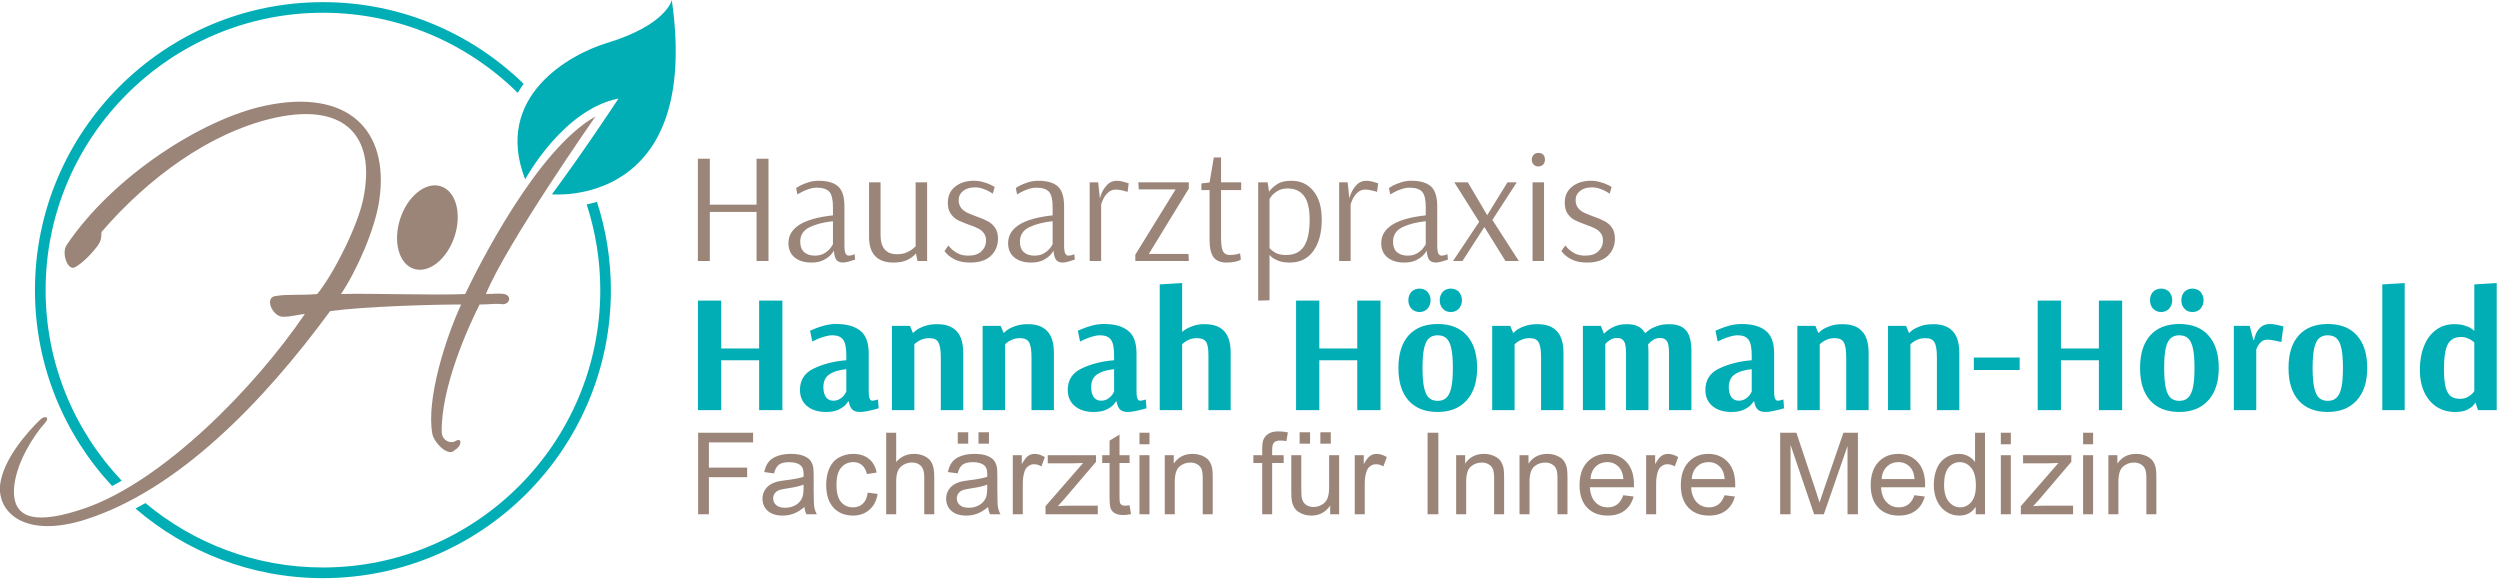 <?xml version="1.0" encoding="UTF-8"?> <svg xmlns="http://www.w3.org/2000/svg" width="445" height="103" viewBox="0 0 445 103" fill="none"><g clip-path="url(#clip0)"><path d="M124.221 46.455V28.255H126.349V36.431H134.665V28.255H136.793V46.455H134.665V37.719H126.349V46.455H124.221ZM144.429 46.735C143.197 46.735 142.207 46.436 141.461 45.839C140.714 45.223 140.341 44.374 140.341 43.291C140.341 40.547 142.982 38.895 148.265 38.335V36.851C148.265 35.526 148.05 34.62 147.621 34.135C147.191 33.65 146.435 33.407 145.353 33.407C144.867 33.407 144.373 33.5 143.869 33.687C143.365 33.855 142.935 34.042 142.581 34.247C142.245 34.434 142.03 34.555 141.937 34.611L141.713 33.463C141.806 33.388 142.039 33.248 142.413 33.043C142.805 32.838 143.29 32.642 143.869 32.455C144.466 32.268 145.063 32.175 145.661 32.175C147.266 32.175 148.442 32.511 149.189 33.183C149.935 33.855 150.309 35.04 150.309 36.739V43.599C150.309 44.346 150.374 44.85 150.505 45.111C150.654 45.372 150.831 45.503 151.037 45.503C151.205 45.503 151.41 45.475 151.653 45.419C151.895 45.344 152.054 45.288 152.129 45.251L152.213 46.203C152.063 46.259 151.746 46.362 151.261 46.511C150.775 46.66 150.365 46.735 150.029 46.735C149.543 46.735 149.17 46.586 148.909 46.287C148.647 45.97 148.489 45.419 148.433 44.635H148.405C148.405 44.71 148.255 44.924 147.957 45.279C147.658 45.634 147.21 45.97 146.613 46.287C146.034 46.586 145.306 46.735 144.429 46.735ZM145.045 45.503C145.717 45.503 146.295 45.354 146.781 45.055C147.266 44.756 147.63 44.43 147.873 44.075C148.134 43.72 148.265 43.515 148.265 43.459V39.371C146.566 39.558 145.166 39.922 144.065 40.463C142.982 41.004 142.441 41.863 142.441 43.039C142.441 43.842 142.674 44.458 143.141 44.887C143.607 45.298 144.242 45.503 145.045 45.503ZM158.977 46.735C157.614 46.735 156.559 46.362 155.813 45.615C155.066 44.85 154.693 43.72 154.693 42.227V32.455H156.737V41.807C156.737 44.103 157.707 45.251 159.649 45.251C160.321 45.251 160.899 45.148 161.385 44.943C161.87 44.719 162.253 44.486 162.533 44.243C162.831 44 162.981 43.86 162.981 43.823V32.455H165.025V46.455H163.317L163.037 45.111C162.794 45.447 162.346 45.802 161.693 46.175C161.039 46.548 160.134 46.735 158.977 46.735ZM172.689 46.735C171.699 46.735 170.859 46.586 170.169 46.287C169.497 45.97 168.983 45.634 168.629 45.279C168.293 44.924 168.125 44.719 168.125 44.663L168.825 43.683C168.825 43.72 168.974 43.898 169.273 44.215C169.571 44.532 169.982 44.831 170.505 45.111C171.027 45.372 171.643 45.503 172.353 45.503C173.398 45.503 174.182 45.242 174.705 44.719C175.246 44.196 175.517 43.562 175.517 42.815C175.517 42.274 175.377 41.826 175.097 41.471C174.835 41.116 174.499 40.846 174.089 40.659C173.697 40.454 173.146 40.23 172.437 39.987C171.615 39.688 170.962 39.418 170.477 39.175C169.991 38.914 169.571 38.531 169.217 38.027C168.881 37.523 168.713 36.87 168.713 36.067C168.713 34.872 169.142 33.93 170.001 33.239C170.878 32.53 171.998 32.175 173.361 32.175C173.958 32.175 174.527 32.259 175.069 32.427C175.629 32.576 176.077 32.744 176.413 32.931C176.749 33.099 176.963 33.211 177.057 33.267L176.721 34.471C176.646 34.415 176.459 34.303 176.161 34.135C175.862 33.948 175.47 33.771 174.985 33.603C174.518 33.435 174.033 33.351 173.529 33.351C172.67 33.351 171.97 33.566 171.429 33.995C170.906 34.424 170.645 34.966 170.645 35.619C170.645 36.16 170.785 36.618 171.065 36.991C171.345 37.346 171.69 37.626 172.101 37.831C172.53 38.036 173.099 38.27 173.809 38.531C174.63 38.811 175.293 39.091 175.797 39.371C176.319 39.632 176.758 40.015 177.113 40.519C177.467 41.023 177.645 41.676 177.645 42.479C177.645 43.692 177.225 44.71 176.385 45.531C175.545 46.334 174.313 46.735 172.689 46.735ZM183.53 46.735C182.298 46.735 181.309 46.436 180.562 45.839C179.816 45.223 179.442 44.374 179.442 43.291C179.442 40.547 182.084 38.895 187.366 38.335V36.851C187.366 35.526 187.152 34.62 186.722 34.135C186.293 33.65 185.537 33.407 184.454 33.407C183.969 33.407 183.474 33.5 182.97 33.687C182.466 33.855 182.037 34.042 181.682 34.247C181.346 34.434 181.132 34.555 181.038 34.611L180.814 33.463C180.908 33.388 181.141 33.248 181.514 33.043C181.906 32.838 182.392 32.642 182.97 32.455C183.568 32.268 184.165 32.175 184.762 32.175C186.368 32.175 187.544 32.511 188.29 33.183C189.037 33.855 189.41 35.04 189.41 36.739V43.599C189.41 44.346 189.476 44.85 189.606 45.111C189.756 45.372 189.933 45.503 190.138 45.503C190.306 45.503 190.512 45.475 190.754 45.419C190.997 45.344 191.156 45.288 191.23 45.251L191.314 46.203C191.165 46.259 190.848 46.362 190.362 46.511C189.877 46.66 189.466 46.735 189.13 46.735C188.645 46.735 188.272 46.586 188.01 46.287C187.749 45.97 187.59 45.419 187.534 44.635H187.506C187.506 44.71 187.357 44.924 187.058 45.279C186.76 45.634 186.312 45.97 185.714 46.287C185.136 46.586 184.408 46.735 183.53 46.735ZM184.146 45.503C184.818 45.503 185.397 45.354 185.882 45.055C186.368 44.756 186.732 44.43 186.974 44.075C187.236 43.72 187.366 43.515 187.366 43.459V39.371C185.668 39.558 184.268 39.922 183.166 40.463C182.084 41.004 181.542 41.863 181.542 43.039C181.542 43.842 181.776 44.458 182.242 44.887C182.709 45.298 183.344 45.503 184.146 45.503ZM193.962 32.455H195.474L195.782 35.339C195.782 35.227 195.885 34.91 196.09 34.387C196.314 33.846 196.65 33.342 197.098 32.875C197.546 32.408 198.125 32.175 198.834 32.175C199.189 32.175 199.59 32.24 200.038 32.371C200.486 32.483 200.775 32.567 200.906 32.623L200.71 34.163C200.579 34.107 200.281 34.023 199.814 33.911C199.366 33.799 198.965 33.743 198.61 33.743C198.069 33.743 197.602 33.93 197.21 34.303C196.837 34.658 196.557 35.04 196.37 35.451C196.183 35.862 196.062 36.17 196.006 36.375V46.455H193.962V32.455ZM202.085 46.455V45.335L209.253 33.715H202.701L202.617 32.455H211.605V33.575L204.493 45.195H211.549L211.605 46.455H202.085ZM218.27 46.735C217.262 46.735 216.515 46.427 216.03 45.811C215.545 45.176 215.302 44.14 215.302 42.703V33.827H213.846V32.651L215.302 32.483L216.058 28.031H217.346V32.455H220.93V33.827H217.346V42.199C217.346 43.412 217.458 44.252 217.682 44.719C217.925 45.167 218.335 45.391 218.914 45.391C219.381 45.391 219.801 45.344 220.174 45.251C220.547 45.158 220.734 45.102 220.734 45.083L220.874 46.203C220.837 46.24 220.715 46.306 220.51 46.399C220.323 46.474 220.034 46.548 219.642 46.623C219.269 46.698 218.811 46.735 218.27 46.735ZM223.959 32.455H225.639L225.891 34.135C226.152 33.724 226.6 33.295 227.235 32.847C227.87 32.399 228.747 32.175 229.867 32.175C231.51 32.175 232.816 32.782 233.787 33.995C234.776 35.208 235.271 36.898 235.271 39.063C235.271 41.415 234.776 43.282 233.787 44.663C232.798 46.044 231.398 46.735 229.587 46.735C228.822 46.735 228.168 46.642 227.627 46.455C227.104 46.25 226.703 46.035 226.423 45.811C226.143 45.568 226.003 45.428 226.003 45.391H225.975V53.455L223.959 53.511V32.455ZM228.915 45.391C230.371 45.391 231.435 44.878 232.107 43.851C232.779 42.806 233.115 41.228 233.115 39.119C233.115 37.159 232.779 35.74 232.107 34.863C231.435 33.986 230.464 33.547 229.195 33.547C228.523 33.547 227.944 33.687 227.459 33.967C226.974 34.247 226.6 34.555 226.339 34.891C226.096 35.208 225.975 35.395 225.975 35.451V44.159C226.18 44.42 226.516 44.691 226.983 44.971C227.468 45.251 228.112 45.391 228.915 45.391ZM238.368 32.455H239.88L240.188 35.339C240.188 35.227 240.291 34.91 240.496 34.387C240.72 33.846 241.056 33.342 241.504 32.875C241.952 32.408 242.531 32.175 243.24 32.175C243.595 32.175 243.996 32.24 244.444 32.371C244.892 32.483 245.182 32.567 245.312 32.623L245.116 34.163C244.986 34.107 244.687 34.023 244.22 33.911C243.772 33.799 243.371 33.743 243.016 33.743C242.475 33.743 242.008 33.93 241.616 34.303C241.243 34.658 240.963 35.04 240.776 35.451C240.59 35.862 240.468 36.17 240.412 36.375V46.455H238.368V32.455ZM249.948 46.735C248.716 46.735 247.727 46.436 246.98 45.839C246.234 45.223 245.86 44.374 245.86 43.291C245.86 40.547 248.502 38.895 253.784 38.335V36.851C253.784 35.526 253.57 34.62 253.14 34.135C252.711 33.65 251.955 33.407 250.872 33.407C250.387 33.407 249.892 33.5 249.388 33.687C248.884 33.855 248.455 34.042 248.1 34.247C247.764 34.434 247.55 34.555 247.456 34.611L247.232 33.463C247.326 33.388 247.559 33.248 247.932 33.043C248.324 32.838 248.81 32.642 249.388 32.455C249.986 32.268 250.583 32.175 251.18 32.175C252.786 32.175 253.962 32.511 254.708 33.183C255.455 33.855 255.828 35.04 255.828 36.739V43.599C255.828 44.346 255.894 44.85 256.024 45.111C256.174 45.372 256.351 45.503 256.556 45.503C256.724 45.503 256.93 45.475 257.172 45.419C257.415 45.344 257.574 45.288 257.648 45.251L257.732 46.203C257.583 46.259 257.266 46.362 256.78 46.511C256.295 46.66 255.884 46.735 255.548 46.735C255.063 46.735 254.69 46.586 254.428 46.287C254.167 45.97 254.008 45.419 253.952 44.635H253.924C253.924 44.71 253.775 44.924 253.476 45.279C253.178 45.634 252.73 45.97 252.132 46.287C251.554 46.586 250.826 46.735 249.948 46.735ZM250.564 45.503C251.236 45.503 251.815 45.354 252.3 45.055C252.786 44.756 253.15 44.43 253.392 44.075C253.654 43.72 253.784 43.515 253.784 43.459V39.371C252.086 39.558 250.686 39.922 249.584 40.463C248.502 41.004 247.96 41.863 247.96 43.039C247.96 43.842 248.194 44.458 248.66 44.887C249.127 45.298 249.762 45.503 250.564 45.503ZM258.644 46.455L263.292 39.483L258.868 32.455H261.276L264.72 38.307L268.332 32.455H269.984L265.644 39.147L270.348 46.455H267.968L264.216 40.407L260.324 46.455H258.644ZM273.83 29.627C273.494 29.627 273.224 29.524 273.018 29.319C272.776 29.076 272.654 28.778 272.654 28.423C272.654 28.068 272.776 27.77 273.018 27.527C273.224 27.322 273.494 27.219 273.83 27.219C274.185 27.219 274.465 27.312 274.67 27.499C274.894 27.742 275.006 28.05 275.006 28.423C275.006 28.759 274.894 29.058 274.67 29.319C274.409 29.524 274.129 29.627 273.83 29.627ZM272.794 46.455V32.455H274.838V46.455H272.794ZM282.501 46.735C281.512 46.735 280.672 46.586 279.981 46.287C279.309 45.97 278.796 45.634 278.441 45.279C278.105 44.924 277.937 44.719 277.937 44.663L278.637 43.683C278.637 43.72 278.787 43.898 279.085 44.215C279.384 44.532 279.795 44.831 280.317 45.111C280.84 45.372 281.456 45.503 282.165 45.503C283.211 45.503 283.995 45.242 284.517 44.719C285.059 44.196 285.329 43.562 285.329 42.815C285.329 42.274 285.189 41.826 284.909 41.471C284.648 41.116 284.312 40.846 283.901 40.659C283.509 40.454 282.959 40.23 282.249 39.987C281.428 39.688 280.775 39.418 280.289 39.175C279.804 38.914 279.384 38.531 279.029 38.027C278.693 37.523 278.525 36.87 278.525 36.067C278.525 34.872 278.955 33.93 279.813 33.239C280.691 32.53 281.811 32.175 283.173 32.175C283.771 32.175 284.34 32.259 284.881 32.427C285.441 32.576 285.889 32.744 286.225 32.931C286.561 33.099 286.776 33.211 286.869 33.267L286.533 34.471C286.459 34.415 286.272 34.303 285.973 34.135C285.675 33.948 285.283 33.771 284.797 33.603C284.331 33.435 283.845 33.351 283.341 33.351C282.483 33.351 281.783 33.566 281.241 33.995C280.719 34.424 280.457 34.966 280.457 35.619C280.457 36.16 280.597 36.618 280.877 36.991C281.157 37.346 281.503 37.626 281.913 37.831C282.343 38.036 282.912 38.27 283.621 38.531C284.443 38.811 285.105 39.091 285.609 39.371C286.132 39.632 286.571 40.015 286.925 40.519C287.28 41.023 287.457 41.676 287.457 42.479C287.457 43.692 287.037 44.71 286.197 45.531C285.357 46.334 284.125 46.735 282.501 46.735Z" fill="#9B8579"></path><path d="M124.235 73.002V53.502H128.375V62.022H135.125V53.502H139.265V73.002H135.125V64.122H128.375V73.002H124.235ZM147.013 73.332C145.613 73.332 144.493 72.982 143.653 72.282C142.813 71.582 142.393 70.622 142.393 69.402C142.393 67.642 143.213 66.372 144.853 65.592C146.513 64.792 148.443 64.302 150.643 64.122V63.252C150.643 61.892 150.453 60.962 150.073 60.462C149.693 59.942 149.053 59.682 148.153 59.682C147.733 59.682 147.253 59.762 146.713 59.922C146.193 60.082 145.733 60.252 145.333 60.432C144.953 60.612 144.703 60.732 144.583 60.792L144.193 58.872C144.313 58.812 144.593 58.692 145.033 58.512C145.493 58.312 146.063 58.122 146.743 57.942C147.443 57.762 148.143 57.672 148.843 57.672C150.723 57.672 152.153 58.072 153.133 58.872C154.133 59.652 154.633 61.002 154.633 62.922V69.732C154.633 70.792 154.843 71.322 155.263 71.322C155.423 71.322 155.613 71.292 155.833 71.232C156.053 71.172 156.203 71.132 156.283 71.112L156.403 72.672C156.303 72.712 156.063 72.782 155.683 72.882C155.303 72.982 154.863 73.082 154.363 73.182C153.883 73.282 153.453 73.332 153.073 73.332C152.493 73.332 152.043 73.192 151.723 72.912C151.403 72.612 151.193 72.132 151.093 71.472H150.943C150.943 71.532 150.803 71.722 150.523 72.042C150.263 72.342 149.843 72.632 149.263 72.912C148.683 73.192 147.933 73.332 147.013 73.332ZM148.333 71.322C148.813 71.322 149.223 71.202 149.563 70.962C149.923 70.722 150.193 70.462 150.373 70.182C150.553 69.882 150.643 69.712 150.643 69.672V65.712C149.303 65.852 148.283 66.172 147.583 66.672C146.903 67.152 146.563 67.892 146.563 68.892C146.563 69.692 146.723 70.302 147.043 70.722C147.363 71.122 147.793 71.322 148.333 71.322ZM158.764 58.002H161.974L162.484 59.232H162.604C162.604 59.192 162.764 59.042 163.084 58.782C163.424 58.522 163.904 58.282 164.524 58.062C165.144 57.822 165.914 57.702 166.834 57.702C168.374 57.702 169.524 58.122 170.284 58.962C171.064 59.782 171.454 61.072 171.454 62.832V73.002H167.464V63.642C167.464 62.302 167.314 61.392 167.014 60.912C166.734 60.432 166.214 60.192 165.454 60.192C164.934 60.192 164.474 60.272 164.074 60.432C163.674 60.592 163.354 60.772 163.114 60.972C162.874 61.152 162.754 61.252 162.754 61.272V73.002H158.764V58.002ZM174.907 58.002H178.117L178.627 59.232H178.747C178.747 59.192 178.907 59.042 179.227 58.782C179.567 58.522 180.047 58.282 180.667 58.062C181.287 57.822 182.057 57.702 182.977 57.702C184.517 57.702 185.667 58.122 186.427 58.962C187.207 59.782 187.597 61.072 187.597 62.832V73.002H183.607V63.642C183.607 62.302 183.457 61.392 183.157 60.912C182.877 60.432 182.357 60.192 181.597 60.192C181.077 60.192 180.617 60.272 180.217 60.432C179.817 60.592 179.497 60.772 179.257 60.972C179.017 61.152 178.897 61.252 178.897 61.272V73.002H174.907V58.002ZM194.68 73.332C193.28 73.332 192.16 72.982 191.32 72.282C190.48 71.582 190.06 70.622 190.06 69.402C190.06 67.642 190.88 66.372 192.52 65.592C194.18 64.792 196.11 64.302 198.31 64.122V63.252C198.31 61.892 198.12 60.962 197.74 60.462C197.36 59.942 196.72 59.682 195.82 59.682C195.4 59.682 194.92 59.762 194.38 59.922C193.86 60.082 193.4 60.252 193 60.432C192.62 60.612 192.37 60.732 192.25 60.792L191.86 58.872C191.98 58.812 192.26 58.692 192.7 58.512C193.16 58.312 193.73 58.122 194.41 57.942C195.11 57.762 195.81 57.672 196.51 57.672C198.39 57.672 199.82 58.072 200.8 58.872C201.8 59.652 202.3 61.002 202.3 62.922V69.732C202.3 70.792 202.51 71.322 202.93 71.322C203.09 71.322 203.28 71.292 203.5 71.232C203.72 71.172 203.87 71.132 203.95 71.112L204.07 72.672C203.97 72.712 203.73 72.782 203.35 72.882C202.97 72.982 202.53 73.082 202.03 73.182C201.55 73.282 201.12 73.332 200.74 73.332C200.16 73.332 199.71 73.192 199.39 72.912C199.07 72.612 198.86 72.132 198.76 71.472H198.61C198.61 71.532 198.47 71.722 198.19 72.042C197.93 72.342 197.51 72.632 196.93 72.912C196.35 73.192 195.6 73.332 194.68 73.332ZM196 71.322C196.48 71.322 196.89 71.202 197.23 70.962C197.59 70.722 197.86 70.462 198.04 70.182C198.22 69.882 198.31 69.712 198.31 69.672V65.712C196.97 65.852 195.95 66.172 195.25 66.672C194.57 67.152 194.23 67.892 194.23 68.892C194.23 69.692 194.39 70.302 194.71 70.722C195.03 71.122 195.46 71.322 196 71.322ZM206.43 50.622L210.42 50.382V59.022H210.54C210.54 58.982 210.7 58.852 211.02 58.632C211.36 58.412 211.82 58.202 212.4 58.002C212.98 57.802 213.66 57.702 214.44 57.702C216 57.702 217.16 58.122 217.92 58.962C218.68 59.782 219.06 61.072 219.06 62.832V73.002H215.1V63.162C215.1 62.002 214.95 61.222 214.65 60.822C214.35 60.402 213.82 60.192 213.06 60.192C212.56 60.192 212.11 60.272 211.71 60.432C211.33 60.592 211.02 60.772 210.78 60.972C210.54 61.152 210.42 61.252 210.42 61.272V73.002H206.43V50.622ZM230.7 73.002V53.502H234.84V62.022H241.59V53.502H245.73V73.002H241.59V64.122H234.84V73.002H230.7ZM252.668 55.542C252.148 55.542 251.688 55.362 251.288 55.002C250.888 54.602 250.688 54.082 250.688 53.442C250.688 52.822 250.888 52.302 251.288 51.882C251.688 51.542 252.148 51.372 252.668 51.372C253.188 51.372 253.648 51.542 254.048 51.882C254.448 52.342 254.648 52.862 254.648 53.442C254.648 54.042 254.448 54.562 254.048 55.002C253.668 55.362 253.208 55.542 252.668 55.542ZM258.248 55.542C257.688 55.542 257.228 55.362 256.868 55.002C256.468 54.602 256.268 54.082 256.268 53.442C256.268 52.822 256.468 52.302 256.868 51.882C257.248 51.542 257.708 51.372 258.248 51.372C258.768 51.372 259.228 51.542 259.628 51.882C260.028 52.342 260.228 52.862 260.228 53.442C260.228 54.042 260.028 54.562 259.628 55.002C259.248 55.362 258.788 55.542 258.248 55.542ZM255.908 73.332C253.668 73.332 251.938 72.652 250.718 71.292C249.518 69.932 248.918 68.002 248.918 65.502C248.918 63.002 249.518 61.072 250.718 59.712C251.938 58.352 253.668 57.672 255.908 57.672C258.168 57.672 259.898 58.352 261.098 59.712C262.318 61.072 262.928 63.002 262.928 65.502C262.928 67.982 262.298 69.912 261.038 71.292C259.798 72.652 258.088 73.332 255.908 73.332ZM255.908 71.352C256.568 71.352 257.088 71.162 257.468 70.782C257.868 70.402 258.158 69.792 258.338 68.952C258.518 68.112 258.608 66.962 258.608 65.502C258.608 64.042 258.518 62.892 258.338 62.052C258.158 61.212 257.878 60.612 257.498 60.252C257.118 59.872 256.588 59.682 255.908 59.682C255.228 59.682 254.698 59.872 254.318 60.252C253.938 60.612 253.658 61.212 253.478 62.052C253.298 62.892 253.208 64.032 253.208 65.472C253.208 66.932 253.298 68.092 253.478 68.952C253.658 69.792 253.938 70.402 254.318 70.782C254.718 71.162 255.248 71.352 255.908 71.352ZM265.61 58.002H268.82L269.33 59.232H269.45C269.45 59.192 269.61 59.042 269.93 58.782C270.27 58.522 270.75 58.282 271.37 58.062C271.99 57.822 272.76 57.702 273.68 57.702C275.22 57.702 276.37 58.122 277.13 58.962C277.91 59.782 278.3 61.072 278.3 62.832V73.002H274.31V63.642C274.31 62.302 274.16 61.392 273.86 60.912C273.58 60.432 273.06 60.192 272.3 60.192C271.78 60.192 271.32 60.272 270.92 60.432C270.52 60.592 270.2 60.772 269.96 60.972C269.72 61.152 269.6 61.252 269.6 61.272V73.002H265.61V58.002ZM281.753 58.002H284.963L285.473 59.352H285.563C285.563 59.312 285.743 59.152 286.103 58.872C286.463 58.572 286.933 58.302 287.513 58.062C288.113 57.822 288.783 57.702 289.523 57.702C290.343 57.702 291.023 57.832 291.563 58.092C292.103 58.352 292.523 58.752 292.823 59.292C293.163 59.012 293.453 58.792 293.693 58.632C293.953 58.452 294.383 58.252 294.983 58.032C295.603 57.812 296.303 57.702 297.083 57.702C298.503 57.702 299.523 58.082 300.143 58.842C300.763 59.582 301.073 60.812 301.073 62.532V73.002H297.083V62.832C297.083 61.752 296.953 61.042 296.693 60.702C296.453 60.342 296.053 60.162 295.493 60.162C294.993 60.162 294.563 60.292 294.203 60.552C293.843 60.792 293.563 61.042 293.363 61.302C293.403 61.782 293.423 62.172 293.423 62.472V73.002H289.433V62.832C289.433 61.772 289.303 61.062 289.043 60.702C288.803 60.342 288.413 60.162 287.873 60.162C287.353 60.162 286.903 60.292 286.523 60.552C286.143 60.812 285.883 61.042 285.743 61.242V73.002H281.753V58.002ZM308.176 73.332C306.776 73.332 305.656 72.982 304.816 72.282C303.976 71.582 303.556 70.622 303.556 69.402C303.556 67.642 304.376 66.372 306.016 65.592C307.676 64.792 309.606 64.302 311.806 64.122V63.252C311.806 61.892 311.616 60.962 311.236 60.462C310.856 59.942 310.216 59.682 309.316 59.682C308.896 59.682 308.416 59.762 307.876 59.922C307.356 60.082 306.896 60.252 306.496 60.432C306.116 60.612 305.866 60.732 305.746 60.792L305.356 58.872C305.476 58.812 305.756 58.692 306.196 58.512C306.656 58.312 307.226 58.122 307.906 57.942C308.606 57.762 309.306 57.672 310.006 57.672C311.886 57.672 313.316 58.072 314.296 58.872C315.296 59.652 315.796 61.002 315.796 62.922V69.732C315.796 70.792 316.006 71.322 316.426 71.322C316.586 71.322 316.776 71.292 316.996 71.232C317.216 71.172 317.366 71.132 317.446 71.112L317.566 72.672C317.466 72.712 317.226 72.782 316.846 72.882C316.466 72.982 316.026 73.082 315.526 73.182C315.046 73.282 314.616 73.332 314.236 73.332C313.656 73.332 313.206 73.192 312.886 72.912C312.566 72.612 312.356 72.132 312.256 71.472H312.106C312.106 71.532 311.966 71.722 311.686 72.042C311.426 72.342 311.006 72.632 310.426 72.912C309.846 73.192 309.096 73.332 308.176 73.332ZM309.496 71.322C309.976 71.322 310.386 71.202 310.726 70.962C311.086 70.722 311.356 70.462 311.536 70.182C311.716 69.882 311.806 69.712 311.806 69.672V65.712C310.466 65.852 309.446 66.172 308.746 66.672C308.066 67.152 307.726 67.892 307.726 68.892C307.726 69.692 307.886 70.302 308.206 70.722C308.526 71.122 308.956 71.322 309.496 71.322ZM319.926 58.002H323.136L323.646 59.232H323.766C323.766 59.192 323.926 59.042 324.246 58.782C324.586 58.522 325.066 58.282 325.686 58.062C326.306 57.822 327.076 57.702 327.996 57.702C329.536 57.702 330.686 58.122 331.446 58.962C332.226 59.782 332.616 61.072 332.616 62.832V73.002H328.626V63.642C328.626 62.302 328.476 61.392 328.176 60.912C327.896 60.432 327.376 60.192 326.616 60.192C326.096 60.192 325.636 60.272 325.236 60.432C324.836 60.592 324.516 60.772 324.276 60.972C324.036 61.152 323.916 61.252 323.916 61.272V73.002H319.926V58.002ZM336.069 58.002H339.279L339.789 59.232H339.909C339.909 59.192 340.069 59.042 340.389 58.782C340.729 58.522 341.209 58.282 341.829 58.062C342.449 57.822 343.219 57.702 344.139 57.702C345.679 57.702 346.829 58.122 347.589 58.962C348.369 59.782 348.759 61.072 348.759 62.832V73.002H344.769V63.642C344.769 62.302 344.619 61.392 344.319 60.912C344.039 60.432 343.519 60.192 342.759 60.192C342.239 60.192 341.779 60.272 341.379 60.432C340.979 60.592 340.659 60.772 340.419 60.972C340.179 61.152 340.059 61.252 340.059 61.272V73.002H336.069V58.002ZM351.342 65.862V63.642H359.502V65.862H351.342ZM362.712 73.002V53.502H366.852V62.022H373.602V53.502H377.742V73.002H373.602V64.122H366.852V73.002H362.712ZM384.68 55.542C384.16 55.542 383.7 55.362 383.3 55.002C382.9 54.602 382.7 54.082 382.7 53.442C382.7 52.822 382.9 52.302 383.3 51.882C383.7 51.542 384.16 51.372 384.68 51.372C385.2 51.372 385.66 51.542 386.06 51.882C386.46 52.342 386.66 52.862 386.66 53.442C386.66 54.042 386.46 54.562 386.06 55.002C385.68 55.362 385.22 55.542 384.68 55.542ZM390.26 55.542C389.7 55.542 389.24 55.362 388.88 55.002C388.48 54.602 388.28 54.082 388.28 53.442C388.28 52.822 388.48 52.302 388.88 51.882C389.26 51.542 389.72 51.372 390.26 51.372C390.78 51.372 391.24 51.542 391.64 51.882C392.04 52.342 392.24 52.862 392.24 53.442C392.24 54.042 392.04 54.562 391.64 55.002C391.26 55.362 390.8 55.542 390.26 55.542ZM387.92 73.332C385.68 73.332 383.95 72.652 382.73 71.292C381.53 69.932 380.93 68.002 380.93 65.502C380.93 63.002 381.53 61.072 382.73 59.712C383.95 58.352 385.68 57.672 387.92 57.672C390.18 57.672 391.91 58.352 393.11 59.712C394.33 61.072 394.94 63.002 394.94 65.502C394.94 67.982 394.31 69.912 393.05 71.292C391.81 72.652 390.1 73.332 387.92 73.332ZM387.92 71.352C388.58 71.352 389.1 71.162 389.48 70.782C389.88 70.402 390.17 69.792 390.35 68.952C390.53 68.112 390.62 66.962 390.62 65.502C390.62 64.042 390.53 62.892 390.35 62.052C390.17 61.212 389.89 60.612 389.51 60.252C389.13 59.872 388.6 59.682 387.92 59.682C387.24 59.682 386.71 59.872 386.33 60.252C385.95 60.612 385.67 61.212 385.49 62.052C385.31 62.892 385.22 64.032 385.22 65.472C385.22 66.932 385.31 68.092 385.49 68.952C385.67 69.792 385.95 70.402 386.33 70.782C386.73 71.162 387.26 71.352 387.92 71.352ZM397.622 58.002H400.442L401.102 60.522H401.222C401.222 60.402 401.302 60.112 401.462 59.652C401.622 59.172 401.912 58.722 402.332 58.302C402.772 57.882 403.352 57.672 404.072 57.672C404.472 57.672 404.922 57.732 405.422 57.852C405.942 57.972 406.282 58.052 406.442 58.092L406.082 60.882C405.922 60.842 405.562 60.762 405.002 60.642C404.462 60.522 403.992 60.462 403.592 60.462C403.132 60.462 402.752 60.602 402.452 60.882C402.172 61.142 401.962 61.422 401.822 61.722C401.682 62.022 401.612 62.202 401.612 62.262V73.002H397.622V58.002ZM414.346 73.332C412.106 73.332 410.376 72.652 409.156 71.292C407.956 69.932 407.356 68.002 407.356 65.502C407.356 63.002 407.956 61.072 409.156 59.712C410.376 58.352 412.106 57.672 414.346 57.672C416.606 57.672 418.336 58.352 419.536 59.712C420.756 61.072 421.366 63.002 421.366 65.502C421.366 67.982 420.736 69.912 419.476 71.292C418.236 72.652 416.526 73.332 414.346 73.332ZM414.346 71.352C415.006 71.352 415.526 71.162 415.906 70.782C416.306 70.402 416.596 69.792 416.776 68.952C416.956 68.112 417.046 66.962 417.046 65.502C417.046 64.042 416.956 62.892 416.776 62.052C416.596 61.212 416.316 60.612 415.936 60.252C415.556 59.872 415.026 59.682 414.346 59.682C413.666 59.682 413.136 59.872 412.756 60.252C412.376 60.612 412.096 61.212 411.916 62.052C411.736 62.892 411.646 64.032 411.646 65.472C411.646 66.932 411.736 68.092 411.916 68.952C412.096 69.792 412.376 70.402 412.756 70.782C413.156 71.162 413.686 71.352 414.346 71.352ZM424.048 73.002V50.622L428.038 50.382V73.002H424.048ZM437.005 73.332C435.765 73.332 434.665 73.022 433.705 72.402C432.765 71.782 432.035 70.912 431.515 69.792C430.995 68.652 430.735 67.332 430.735 65.832C430.735 64.212 430.985 62.792 431.485 61.572C431.985 60.332 432.695 59.382 433.615 58.722C434.535 58.042 435.605 57.702 436.825 57.702C437.605 57.702 438.255 57.792 438.775 57.972C439.295 58.132 439.685 58.312 439.945 58.512C440.205 58.692 440.335 58.802 440.335 58.842H440.425V50.622L444.415 50.382V73.002H441.085L440.635 71.652H440.605C440.605 71.712 440.485 71.882 440.245 72.162C440.005 72.442 439.615 72.712 439.075 72.972C438.555 73.212 437.865 73.332 437.005 73.332ZM437.905 70.992C438.405 70.992 438.835 70.892 439.195 70.692C439.575 70.492 439.875 70.272 440.095 70.032C440.315 69.792 440.425 69.652 440.425 69.612V60.972C440.385 60.912 440.265 60.812 440.065 60.672C439.885 60.512 439.615 60.362 439.255 60.222C438.915 60.062 438.515 59.982 438.055 59.982C436.975 59.982 436.195 60.412 435.715 61.272C435.255 62.132 435.025 63.612 435.025 65.712C435.025 67.112 435.125 68.192 435.325 68.952C435.545 69.712 435.855 70.242 436.255 70.542C436.675 70.842 437.225 70.992 437.905 70.992Z" fill="#02AEB6"></path><path d="M124.266 91.537V77.032H134.051V78.744H126.185V83.236H132.992V84.947H126.185V91.537H124.266ZM143.184 90.241C142.524 90.801 141.887 91.197 141.274 91.428C140.667 91.659 140.014 91.774 139.315 91.774C138.161 91.774 137.273 91.494 136.653 90.933C136.033 90.366 135.723 89.644 135.723 88.766C135.723 88.252 135.839 87.784 136.07 87.362C136.307 86.933 136.614 86.59 136.99 86.332C137.372 86.075 137.801 85.881 138.276 85.749C138.626 85.656 139.153 85.567 139.859 85.482C141.297 85.31 142.356 85.106 143.035 84.868C143.042 84.624 143.045 84.469 143.045 84.403C143.045 83.677 142.877 83.166 142.54 82.87C142.085 82.467 141.409 82.266 140.512 82.266C139.674 82.266 139.054 82.414 138.652 82.711C138.256 83.001 137.963 83.519 137.771 84.265L136.03 84.027C136.188 83.282 136.449 82.681 136.812 82.226C137.174 81.765 137.699 81.412 138.385 81.168C139.071 80.917 139.866 80.792 140.769 80.792C141.666 80.792 142.395 80.897 142.956 81.108C143.517 81.319 143.929 81.587 144.193 81.91C144.457 82.226 144.641 82.629 144.747 83.117C144.806 83.42 144.836 83.968 144.836 84.759V87.134C144.836 88.79 144.872 89.838 144.945 90.28C145.024 90.716 145.176 91.135 145.4 91.537H143.54C143.355 91.168 143.236 90.735 143.184 90.241ZM143.035 86.263C142.389 86.527 141.419 86.751 140.126 86.936C139.394 87.042 138.876 87.16 138.573 87.292C138.269 87.424 138.035 87.619 137.87 87.876C137.705 88.127 137.623 88.407 137.623 88.717C137.623 89.192 137.801 89.588 138.157 89.904C138.52 90.221 139.048 90.379 139.74 90.379C140.426 90.379 141.037 90.231 141.571 89.934C142.105 89.631 142.498 89.218 142.748 88.697C142.94 88.295 143.035 87.701 143.035 86.916V86.263ZM154.463 87.688L156.214 87.916C156.023 89.123 155.532 90.069 154.74 90.755C153.955 91.435 152.989 91.774 151.841 91.774C150.403 91.774 149.245 91.306 148.368 90.369C147.497 89.426 147.062 88.077 147.062 86.323C147.062 85.188 147.25 84.195 147.626 83.344C148.002 82.493 148.573 81.857 149.338 81.435C150.11 81.006 150.947 80.792 151.851 80.792C152.992 80.792 153.925 81.082 154.651 81.662C155.377 82.236 155.842 83.054 156.046 84.116L154.315 84.383C154.15 83.677 153.856 83.147 153.434 82.79C153.019 82.434 152.514 82.256 151.92 82.256C151.023 82.256 150.294 82.579 149.734 83.226C149.173 83.865 148.893 84.881 148.893 86.273C148.893 87.685 149.163 88.71 149.704 89.35C150.245 89.99 150.951 90.31 151.821 90.31C152.52 90.31 153.104 90.096 153.573 89.667C154.041 89.238 154.338 88.579 154.463 87.688ZM157.738 91.537V77.032H159.519V82.236C160.35 81.273 161.399 80.792 162.665 80.792C163.444 80.792 164.12 80.947 164.694 81.257C165.268 81.56 165.677 81.982 165.921 82.523C166.171 83.064 166.297 83.849 166.297 84.878V91.537H164.516V84.878C164.516 83.987 164.321 83.341 163.932 82.939C163.549 82.53 163.005 82.325 162.299 82.325C161.772 82.325 161.274 82.464 160.805 82.741C160.344 83.011 160.014 83.381 159.816 83.849C159.618 84.317 159.519 84.964 159.519 85.788V91.537H157.738ZM175.874 90.241C175.215 90.801 174.578 91.197 173.965 91.428C173.358 91.659 172.705 91.774 172.006 91.774C170.851 91.774 169.964 91.494 169.344 90.933C168.724 90.366 168.414 89.644 168.414 88.766C168.414 88.252 168.529 87.784 168.76 87.362C168.998 86.933 169.304 86.59 169.68 86.332C170.063 86.075 170.492 85.881 170.967 85.749C171.316 85.656 171.844 85.567 172.55 85.482C173.988 85.31 175.046 85.106 175.726 84.868C175.732 84.624 175.736 84.469 175.736 84.403C175.736 83.677 175.568 83.166 175.231 82.87C174.776 82.467 174.1 82.266 173.203 82.266C172.365 82.266 171.745 82.414 171.343 82.711C170.947 83.001 170.653 83.519 170.462 84.265L168.721 84.027C168.879 83.282 169.14 82.681 169.502 82.226C169.865 81.765 170.39 81.412 171.076 81.168C171.762 80.917 172.556 80.792 173.46 80.792C174.357 80.792 175.086 80.897 175.647 81.108C176.207 81.319 176.62 81.587 176.883 81.91C177.147 82.226 177.332 82.629 177.438 83.117C177.497 83.42 177.527 83.968 177.527 84.759V87.134C177.527 88.79 177.563 89.838 177.635 90.28C177.715 90.716 177.866 91.135 178.091 91.537H176.23C176.046 91.168 175.927 90.735 175.874 90.241ZM175.726 86.263C175.079 86.527 174.11 86.751 172.817 86.936C172.085 87.042 171.567 87.16 171.264 87.292C170.96 87.424 170.726 87.619 170.561 87.876C170.396 88.127 170.314 88.407 170.314 88.717C170.314 89.192 170.492 89.588 170.848 89.904C171.211 90.221 171.738 90.379 172.431 90.379C173.117 90.379 173.727 90.231 174.261 89.934C174.796 89.631 175.188 89.218 175.439 88.697C175.63 88.295 175.726 87.701 175.726 86.916V86.263ZM170.482 78.971V76.943H172.342V78.971H170.482ZM174.172 78.971V76.943H176.033V78.971H174.172ZM180.277 91.537V81.029H181.88V82.622C182.289 81.877 182.665 81.385 183.008 81.148C183.358 80.91 183.74 80.792 184.156 80.792C184.756 80.792 185.366 80.983 185.986 81.366L185.373 83.018C184.937 82.761 184.502 82.632 184.067 82.632C183.678 82.632 183.328 82.751 183.018 82.988C182.708 83.219 182.487 83.542 182.355 83.958C182.157 84.591 182.058 85.284 182.058 86.036V91.537H180.277ZM186.105 91.537V90.092L192.793 82.414C192.035 82.454 191.365 82.474 190.785 82.474H186.501V81.029H195.089V82.207L189.4 88.875L188.301 90.092C189.1 90.033 189.848 90.003 190.547 90.003H195.406V91.537H186.105ZM201.065 89.944L201.322 91.517C200.821 91.623 200.372 91.675 199.977 91.675C199.33 91.675 198.829 91.573 198.473 91.369C198.117 91.164 197.866 90.897 197.721 90.567C197.576 90.231 197.503 89.528 197.503 88.46V82.414H196.197V81.029H197.503V78.427L199.274 77.358V81.029H201.065V82.414H199.274V88.559C199.274 89.067 199.304 89.393 199.363 89.538C199.429 89.683 199.531 89.799 199.67 89.885C199.815 89.97 200.02 90.013 200.283 90.013C200.481 90.013 200.742 89.99 201.065 89.944ZM202.826 79.08V77.032H204.607V79.08H202.826ZM202.826 91.537V81.029H204.607V91.537H202.826ZM207.328 91.537V81.029H208.931V82.523C209.703 81.369 210.818 80.792 212.275 80.792C212.909 80.792 213.489 80.907 214.017 81.138C214.551 81.362 214.95 81.659 215.214 82.028C215.478 82.398 215.662 82.837 215.768 83.344C215.834 83.674 215.867 84.251 215.867 85.076V91.537H214.086V85.145C214.086 84.42 214.017 83.879 213.878 83.522C213.74 83.16 213.492 82.873 213.136 82.662C212.786 82.444 212.374 82.335 211.899 82.335C211.141 82.335 210.484 82.576 209.93 83.058C209.383 83.539 209.109 84.453 209.109 85.798V91.537H207.328ZM224.673 91.537V82.414H223.1V81.029H224.673V79.911C224.673 79.205 224.735 78.681 224.861 78.338C225.032 77.876 225.332 77.504 225.761 77.22C226.197 76.93 226.803 76.784 227.582 76.784C228.083 76.784 228.637 76.844 229.244 76.963L228.977 78.516C228.607 78.45 228.258 78.417 227.928 78.417C227.387 78.417 227.005 78.532 226.78 78.763C226.556 78.994 226.444 79.426 226.444 80.059V81.029H228.492V82.414H226.444V91.537H224.673ZM236.773 91.537V89.993C235.956 91.181 234.844 91.774 233.439 91.774C232.819 91.774 232.239 91.656 231.698 91.418C231.163 91.181 230.764 90.884 230.501 90.528C230.243 90.165 230.062 89.723 229.956 89.202C229.884 88.852 229.848 88.298 229.848 87.54V81.029H231.628V86.857C231.628 87.787 231.665 88.414 231.737 88.737C231.849 89.205 232.087 89.575 232.45 89.845C232.812 90.109 233.261 90.241 233.795 90.241C234.33 90.241 234.831 90.106 235.299 89.835C235.768 89.558 236.097 89.185 236.289 88.717C236.487 88.242 236.586 87.556 236.586 86.659V81.029H238.366V91.537H236.773ZM231.332 78.971V76.943H233.192V78.971H231.332ZM235.022 78.971V76.943H236.882V78.971H235.022ZM241.147 91.537V81.029H242.75V82.622C243.159 81.877 243.535 81.385 243.878 81.148C244.227 80.91 244.61 80.792 245.025 80.792C245.626 80.792 246.236 80.983 246.856 81.366L246.242 83.018C245.807 82.761 245.372 82.632 244.936 82.632C244.547 82.632 244.197 82.751 243.887 82.988C243.577 83.219 243.356 83.542 243.225 83.958C243.027 84.591 242.928 85.284 242.928 86.036V91.537H241.147ZM254.108 91.537V77.032H256.028V91.537H254.108ZM259.194 91.537V81.029H260.797V82.523C261.569 81.369 262.683 80.792 264.141 80.792C264.774 80.792 265.355 80.907 265.882 81.138C266.417 81.362 266.816 81.659 267.08 82.028C267.343 82.398 267.528 82.837 267.634 83.344C267.7 83.674 267.733 84.251 267.733 85.076V91.537H265.952V85.145C265.952 84.42 265.882 83.879 265.744 83.522C265.605 83.16 265.358 82.873 265.002 82.662C264.652 82.444 264.24 82.335 263.765 82.335C263.007 82.335 262.35 82.576 261.796 83.058C261.249 83.539 260.975 84.453 260.975 85.798V91.537H259.194ZM270.473 91.537V81.029H272.076V82.523C272.848 81.369 273.963 80.792 275.421 80.792C276.054 80.792 276.634 80.907 277.162 81.138C277.696 81.362 278.095 81.659 278.359 82.028C278.623 82.398 278.808 82.837 278.913 83.344C278.979 83.674 279.012 84.251 279.012 85.076V91.537H277.231V85.145C277.231 84.42 277.162 83.879 277.023 83.522C276.885 83.16 276.638 82.873 276.281 82.662C275.932 82.444 275.519 82.335 275.045 82.335C274.286 82.335 273.63 82.576 273.076 83.058C272.528 83.539 272.254 84.453 272.254 85.798V91.537H270.473ZM288.946 88.153L290.786 88.381C290.496 89.456 289.958 90.29 289.174 90.884C288.389 91.478 287.386 91.774 286.166 91.774C284.629 91.774 283.408 91.303 282.505 90.359C281.608 89.41 281.159 88.081 281.159 86.372C281.159 84.604 281.614 83.232 282.525 82.256C283.435 81.28 284.616 80.792 286.067 80.792C287.472 80.792 288.619 81.27 289.51 82.226C290.4 83.183 290.846 84.528 290.846 86.263C290.846 86.369 290.842 86.527 290.836 86.738H283C283.065 87.892 283.392 88.776 283.979 89.39C284.566 90.003 285.298 90.31 286.176 90.31C286.829 90.31 287.386 90.138 287.848 89.796C288.309 89.453 288.676 88.905 288.946 88.153ZM283.098 85.274H288.966C288.887 84.39 288.662 83.727 288.293 83.285C287.726 82.599 286.99 82.256 286.087 82.256C285.269 82.256 284.579 82.53 284.019 83.077C283.465 83.625 283.158 84.357 283.098 85.274ZM293.013 91.537V81.029H294.615V82.622C295.024 81.877 295.4 81.385 295.743 81.148C296.093 80.91 296.476 80.792 296.891 80.792C297.491 80.792 298.101 80.983 298.722 81.366L298.108 83.018C297.673 82.761 297.237 82.632 296.802 82.632C296.413 82.632 296.063 82.751 295.753 82.988C295.443 83.219 295.222 83.542 295.09 83.958C294.892 84.591 294.793 85.284 294.793 86.036V91.537H293.013ZM306.973 88.153L308.814 88.381C308.523 89.456 307.986 90.29 307.201 90.884C306.416 91.478 305.413 91.774 304.193 91.774C302.656 91.774 301.436 91.303 300.532 90.359C299.635 89.41 299.187 88.081 299.187 86.372C299.187 84.604 299.642 83.232 300.552 82.256C301.462 81.28 302.643 80.792 304.094 80.792C305.499 80.792 306.647 81.27 307.537 82.226C308.428 83.183 308.873 84.528 308.873 86.263C308.873 86.369 308.87 86.527 308.863 86.738H301.027C301.093 87.892 301.419 88.776 302.006 89.39C302.593 90.003 303.326 90.31 304.203 90.31C304.856 90.31 305.413 90.138 305.875 89.796C306.337 89.453 306.703 88.905 306.973 88.153ZM301.126 85.274H306.993C306.914 84.39 306.69 83.727 306.32 83.285C305.753 82.599 305.018 82.256 304.114 82.256C303.296 82.256 302.607 82.53 302.046 83.077C301.492 83.625 301.185 84.357 301.126 85.274ZM316.868 91.537V77.032H319.757L323.19 87.302C323.507 88.259 323.738 88.974 323.883 89.449C324.048 88.921 324.305 88.146 324.654 87.124L328.127 77.032H330.71V91.537H328.859V79.397L324.645 91.537H322.913L318.718 79.189V91.537H316.868ZM340.772 88.153L342.612 88.381C342.322 89.456 341.785 90.29 341 90.884C340.215 91.478 339.212 91.774 337.992 91.774C336.455 91.774 335.235 91.303 334.331 90.359C333.434 89.41 332.985 88.081 332.985 86.372C332.985 84.604 333.441 83.232 334.351 82.256C335.261 81.28 336.442 80.792 337.893 80.792C339.298 80.792 340.446 81.27 341.336 82.226C342.227 83.183 342.672 84.528 342.672 86.263C342.672 86.369 342.669 86.527 342.662 86.738H334.826C334.892 87.892 335.218 88.776 335.805 89.39C336.392 90.003 337.124 90.31 338.002 90.31C338.655 90.31 339.212 90.138 339.674 89.796C340.136 89.453 340.502 88.905 340.772 88.153ZM334.925 85.274H340.792C340.713 84.39 340.489 83.727 340.119 83.285C339.552 82.599 338.816 82.256 337.913 82.256C337.095 82.256 336.405 82.53 335.845 83.077C335.291 83.625 334.984 84.357 334.925 85.274ZM351.676 91.537V90.211C351.009 91.253 350.03 91.774 348.737 91.774C347.899 91.774 347.128 91.543 346.422 91.082C345.723 90.62 345.178 89.977 344.789 89.152C344.407 88.321 344.215 87.368 344.215 86.293C344.215 85.244 344.39 84.294 344.74 83.443C345.089 82.586 345.614 81.93 346.313 81.474C347.012 81.019 347.794 80.792 348.658 80.792C349.291 80.792 349.855 80.927 350.35 81.197C350.845 81.461 351.247 81.808 351.557 82.236V77.032H353.328V91.537H351.676ZM346.046 86.293C346.046 87.638 346.329 88.644 346.897 89.311C347.464 89.977 348.133 90.31 348.905 90.31C349.684 90.31 350.343 89.993 350.884 89.36C351.432 88.72 351.705 87.747 351.705 86.441C351.705 85.003 351.428 83.948 350.874 83.275C350.32 82.602 349.637 82.266 348.826 82.266C348.035 82.266 347.372 82.589 346.837 83.236C346.31 83.882 346.046 84.901 346.046 86.293ZM356.148 79.08V77.032H357.929V79.08H356.148ZM356.148 91.537V81.029H357.929V91.537H356.148ZM359.71 91.537V90.092L366.398 82.414C365.64 82.454 364.97 82.474 364.39 82.474H360.106V81.029H368.694V82.207L363.005 88.875L361.906 90.092C362.704 90.033 363.453 90.003 364.152 90.003H369.01V91.537H359.71ZM370.791 79.08V77.032H372.572V79.08H370.791ZM370.791 91.537V81.029H372.572V91.537H370.791ZM375.293 91.537V81.029H376.896V82.523C377.668 81.369 378.783 80.792 380.24 80.792C380.874 80.792 381.454 80.907 381.982 81.138C382.516 81.362 382.915 81.659 383.179 82.028C383.443 82.398 383.628 82.837 383.733 83.344C383.799 83.674 383.832 84.251 383.832 85.076V91.537H382.051V85.145C382.051 84.42 381.982 83.879 381.843 83.522C381.705 83.16 381.457 82.873 381.101 82.662C380.752 82.444 380.339 82.335 379.864 82.335C379.106 82.335 378.45 82.576 377.895 83.058C377.348 83.539 377.074 84.453 377.074 85.798V91.537H375.293Z" fill="#9B8579"></path><path d="M119.58 0C119.58 0 118.7 4.42 107.98 7.67C101.58 9.61 87.73 17.1 93.48 31.93C93.48 31.93 100.16 19.5 110.09 17.54C110.09 17.54 104.14 26.63 98.24 34.59C98.25 34.59 124.89 37.16 119.58 0Z" fill="#02AEB6"></path><path d="M21.66 85.56C13.28 76.71 8.12 64.77 8.12 51.64C8.12 24.42 30.27 2.27 57.49 2.27C70.99 2.27 83.24 7.72 92.16 16.53C92.49 15.97 92.84 15.43 93.21 14.92C83.97 5.93 71.37 0.38 57.48 0.38C29.21 0.38 6.22 23.38 6.22 51.64C6.22 65.1 11.44 77.35 19.95 86.51C20.52 86.21 21.09 85.9 21.66 85.56Z" fill="#02AEB6"></path><path d="M104.43 36.39C105.99 41.2 106.85 46.32 106.85 51.64C106.85 78.86 84.7 101.01 57.48 101.01C45.47 101.01 34.46 96.7 25.89 89.55C25.3 89.89 24.71 90.21 24.12 90.52C33.09 98.23 44.75 102.91 57.48 102.91C85.75 102.91 108.74 79.91 108.74 51.65C108.74 46.17 107.86 40.88 106.26 35.92C105.64 36.11 105.02 36.27 104.43 36.39Z" fill="#02AEB6"></path><path d="M58.76 55.38C64.82 54.54 77.21 54.2 82.09 54.2C79.23 60.35 75.86 71.21 76.95 77.2C77.2 78.63 79.31 80.91 80.57 80.4C81.08 80.06 81.5 79.73 81.75 79.39C82.17 78.63 81.92 78.04 81.16 78.46C80.32 79.05 78.72 78.54 78.63 76.94C78.46 69.02 83.35 58.16 85.37 54.2C86.97 54.2 88.07 54.03 89.08 54.11C90.68 54.45 91.27 52.68 89.75 52.34C88.95 52.18 87.7 52.32 86.49 52.34C90.12 43.45 105.99 20.74 105.99 20.74C95.51 26.57 84.94 47.85 82.8 52.34C77.31 52.59 65.56 52.17 60.69 52.34C63.39 48.38 66.76 40.88 67.51 35.66C69.36 23.11 61.87 15.7 47.21 18.81C36.01 21.17 20.09 31.36 11.83 43.66C10.9 45.09 12.08 48.38 13.43 47.53C14.86 46.69 16.46 45 17.39 43.74C17.81 43.06 18.06 42.73 18.06 41.3C26.57 31.44 37.35 23.78 48.05 21.17C61.02 17.97 67.09 23.87 64.64 35.49C63.71 40.04 59.59 48.46 56.47 52.34C53.77 52.59 51.08 52.34 49.14 52.68C46.95 52.85 48.47 56.39 50.4 56.39C51.66 56.39 53.35 55.97 54.27 55.88C45.34 69.02 29 85.7 15.02 90.5C7.36 93.11 1.8 93.11 2.55 86.37C3.06 82.16 5.92 77.61 8.03 75.25C8.87 74.41 8.11 73.82 7.19 74.66C4.58 77.19 0.62 81.82 0.03 86.2C-0.56 91.17 4.41 95.97 15.36 92.43C31.8 87.14 46.96 71.47 58.76 55.38Z" fill="#9B8579"></path><path d="M71.24 38.92C69.91 42.98 70.99 46.98 73.66 47.85C76.33 48.73 79.58 46.15 80.91 42.09C82.24 38.03 81.16 34.03 78.48 33.16C75.82 32.29 72.57 34.86 71.24 38.92Z" fill="#9B8579"></path></g><defs><clipPath id="clip0"><rect width="444.36" height="102.91" fill="white"></rect></clipPath></defs></svg> 